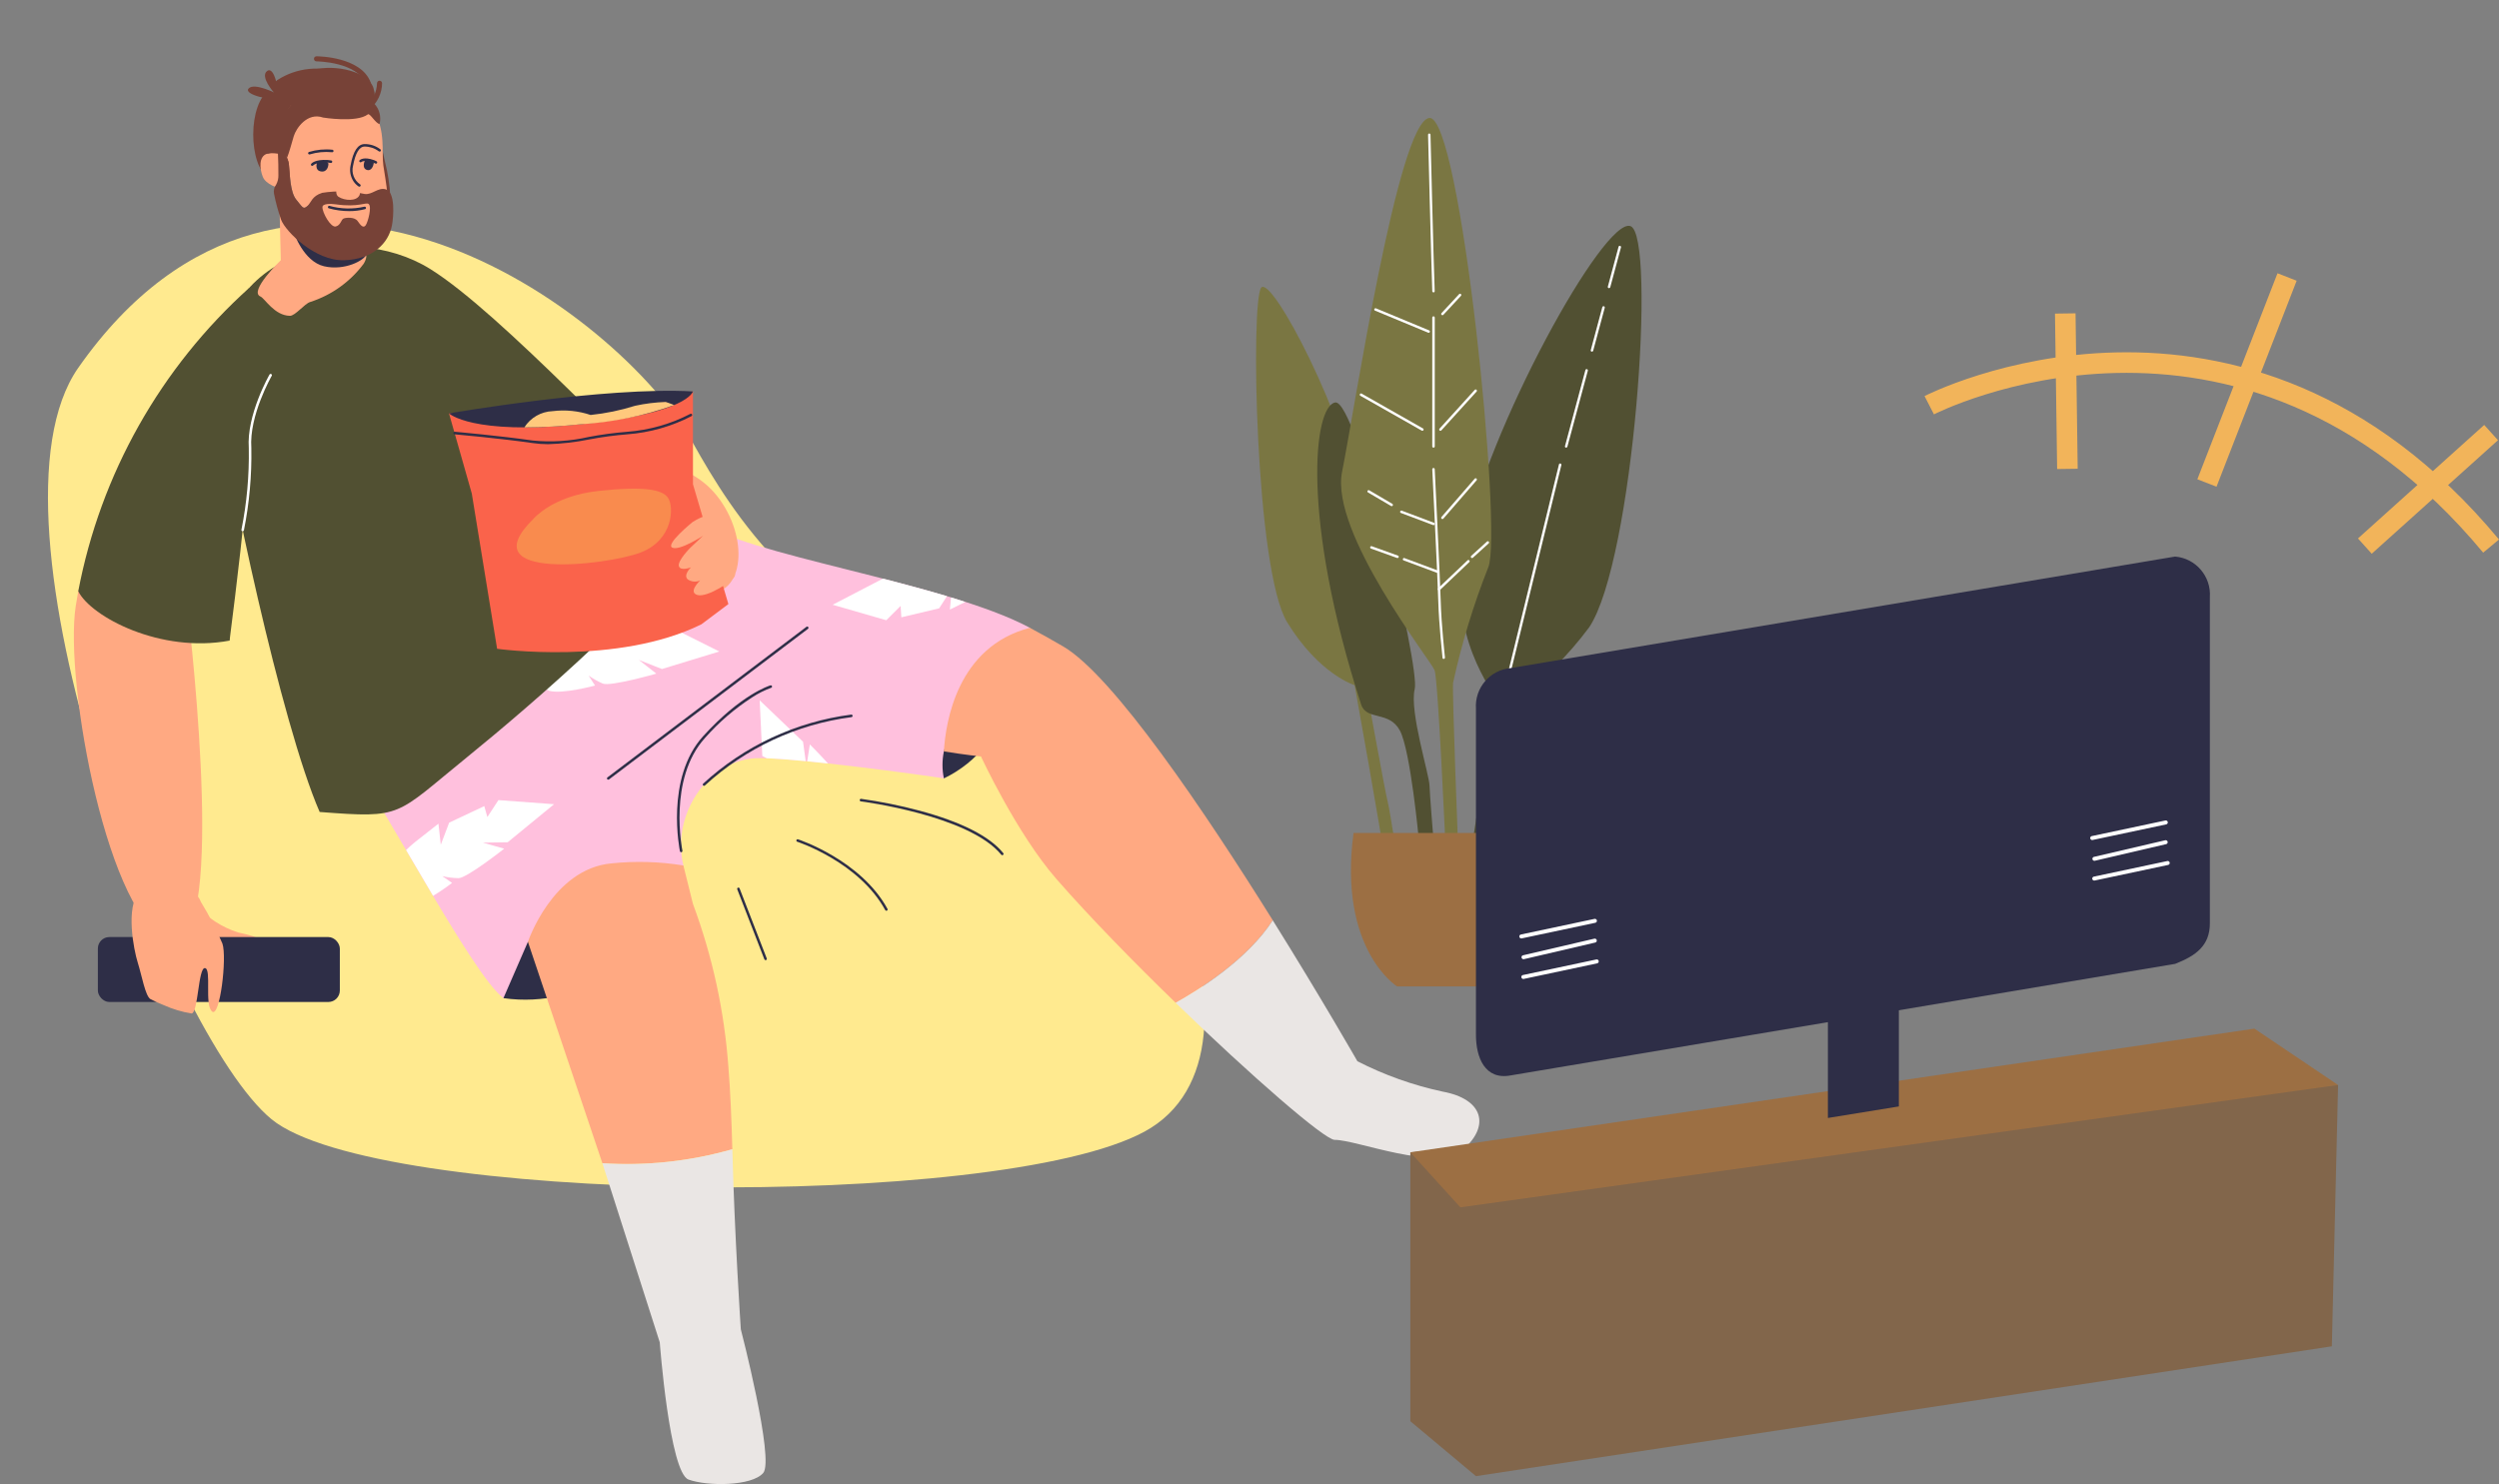 <?xml version="1.0" encoding="UTF-8"?>
<svg id="_圖層_1" data-name="圖層 1" xmlns="http://www.w3.org/2000/svg" viewBox="0 0 243.01 144.353">
  <rect x="0" y="0" width="243.01" height="144.353" fill="#808080" stroke="none"/>
  <defs>
    <style>
      .cls-1 {
        fill: #f98b4e;
      }

      .cls-2 {
        fill: #fff;
      }

      .cls-3 {
        fill: #ffa982;
      }

      .cls-4 {
        fill: #7a7642;
      }

      .cls-5 {
        fill: #fa634b;
      }

      .cls-6 {
        fill: #9c6f43;
      }

      .cls-7 {
        fill: #ffea8f;
      }

      .cls-8 {
        fill: #ffc97d;
      }

      .cls-9 {
        fill: #774237;
      }

      .cls-10 {
        fill: #eae6e4;
      }

      .cls-11 {
        fill: none;
        stroke: #f2b45a;
        stroke-miterlimit: 10;
        stroke-width: 2px;
      }

      .cls-12 {
        fill: #ffc0dd;
      }

      .cls-13 {
        fill: #82664b;
      }

      .cls-14 {
        fill: #515032;
      }

      .cls-15 {
        fill: #2e2e47;
      }
    </style>
  </defs>
  <g id="img_subscription" data-name="img subscription">
    <g id="Group_3752" data-name="Group 3752">
      <path id="Path_8508" data-name="Path 8508" class="cls-14" d="m144.377,84.9l2.76-16.569c2.825-2.05,5.322-4.518,7.404-7.32,4.306-6.436,6.574-38.096,4.011-39.018s-13.977,19.85-16.191,31.133c-1.748,8.913,3.054,14.189,2.994,14.802s-2.531,16.37-2.531,16.37l1.554.603Z"/>
      <path id="Path_8509" data-name="Path 8509" class="cls-4" d="m136.251,85.923s-1.128-7.378-1.302-7.911-2.284-12.181-2.284-12.181c.619-5.497.516-11.052-.306-16.522-1.379-8.619-8.654-22.489-9.708-21.342s-.585,27.5,2.518,32.565c3.103,5.065,6.561,6.119,6.561,6.119,0,0,2.75,15.343,2.867,16.631s.234,2.635.234,2.635l1.421.006Z"/>
      <path id="Path_8510" data-name="Path 8510" class="cls-14" d="m139.399,81.719s-.387-4.749-.387-5.271c0-1.035-1.978-7.27-1.44-9.425s-5.651-28.258-7.739-27.874-3.343,11.196,2.525,29.374c.516,1.598,2.735.583,3.775,2.544s1.842,10.652,1.842,10.652h1.424Z"/>
      <path id="Path_8511" data-name="Path 8511" class="cls-4" d="m141.782,82.129s-.568-14.521-.48-15.71c.835-3.834,1.981-7.594,3.425-11.243,1.406-3.383-2.691-44.053-5.737-43.702s-7.286,28.51-8.482,34.415c-1.197,5.905,8.643,18.377,8.994,19.3s1.052,16.936,1.052,16.936l1.229.004Z"/>
      <path id="Path_8512" data-name="Path 8512" class="cls-6" d="m131.623,81.02h17.761s1.936,9.6-3.266,14.93h-10.262s-5.744-3.578-4.234-14.93Z"/>
      <g id="Group_3734" data-name="Group 3734">
        <path id="Path_8513" data-name="Path 8513" class="cls-2" d="m139.399,28.438c-.063,0-.116-.048-.12-.111-.111-3.008-.407-15.094-.409-15.215-.002-.065.047-.119.111-.125.065-.004.121.046.125.111,0,.002,0,.005,0,.007,0,.123.293,12.208.409,15.212.003.065-.047.121-.111.126l-.004-.004Z"/>
      </g>
      <g id="Group_3735" data-name="Group 3735">
        <path id="Path_8514" data-name="Path 8514" class="cls-2" d="m139.399,43.541c-.067,0-.121-.053-.121-.119h0v-12.533c0-.067.054-.121.121-.121s.121.054.121.121v12.532c0,.066-.054.12-.12.12,0,0,0,0-.001,0Z"/>
      </g>
      <g id="Group_3736" data-name="Group 3736">
        <path id="Path_8515" data-name="Path 8515" class="cls-2" d="m140.395,64.097c-.063,0-.115-.049-.12-.111,0-.032-.353-3.251-.411-5.459s-.58-12.772-.585-12.878c-.004-.066.046-.122.111-.127.066-.004.123.045.127.111h0c0,.112.527,10.682.585,12.884s.406,5.404.41,5.436c.006.067-.043.127-.11.134,0,0,0,0,0,0l-.006.011Z"/>
      </g>
      <g id="Group_3737" data-name="Group 3737">
        <path id="Path_8516" data-name="Path 8516" class="cls-2" d="m138.316,41.901c-.021,0-.042-.005-.06-.016l-5.956-3.382c-.061-.028-.088-.1-.06-.161s.1-.088.161-.06c.006.003.012.006.018.01l5.956,3.382c.058.032.079.106.046.164,0,0,0,0,0,.001-.021.038-.061.062-.105.061Z"/>
      </g>
      <g id="Group_3738" data-name="Group 3738">
        <path id="Path_8517" data-name="Path 8517" class="cls-2" d="m140.073,41.901c-.03.001-.06-.01-.081-.031-.05-.044-.054-.12-.01-.17,0,0,0,0,0,0l3.426-3.777c.044-.05.12-.054.17-.009,0,0,0,0,0,0,.05.045.054.122.009.172h0s-3.426,3.777-3.426,3.777c-.023.025-.055.039-.089.039Z"/>
      </g>
      <g id="Group_3739" data-name="Group 3739">
        <path id="Path_8518" data-name="Path 8518" class="cls-2" d="m138.931,32.37c-.016,0-.032-.003-.047-.009l-5.185-2.151c-.059-.032-.081-.106-.049-.165.028-.051.087-.075.142-.058l5.184,2.151c.062.027.09.098.063.16-.019.044-.061.072-.109.073h0Z"/>
      </g>
      <g id="Group_3740" data-name="Group 3740">
        <path id="Path_8519" data-name="Path 8519" class="cls-2" d="m140.266,30.658c-.03,0-.06-.012-.082-.032-.049-.045-.051-.121-.006-.17,0,0,0,0,0,0l1.711-1.845c.045-.05.122-.054.172-.009.05.045.054.122.009.172,0,0-.001.002-.002.003l-1.712,1.844c-.023.025-.055.039-.089.039Z"/>
      </g>
      <g id="Group_3741" data-name="Group 3741">
        <path id="Path_8520" data-name="Path 8520" class="cls-2" d="m135.336,49.237c-.021,0-.042-.006-.06-.017l-2.245-1.318c-.058-.034-.077-.108-.043-.165.034-.058.108-.077.165-.043h0l2.244,1.317c.056.037.072.112.035.168-.021.033-.057.053-.096.055v.003Z"/>
      </g>
      <g id="Group_3742" data-name="Group 3742">
        <path id="Path_8521" data-name="Path 8521" class="cls-2" d="m139.399,51.081c-.014,0-.029-.002-.042-.008l-3.148-1.185c-.057-.035-.075-.11-.04-.167.026-.043.076-.065.126-.056l3.146,1.185c.062.023.095.092.072.154,0,0,0,.001,0,.002-.019.046-.064.075-.114.075Z"/>
      </g>
      <g id="Group_3743" data-name="Group 3743">
        <path id="Path_8522" data-name="Path 8522" class="cls-2" d="m140.266,50.488c-.067,0-.121-.055-.121-.122,0-.029.01-.057.029-.078l3.231-3.726c.044-.05.12-.056.17-.012.05.042.057.118.014.168,0,0-.001.002-.002.002l-3.231,3.727c-.023.026-.056.041-.091.041Z"/>
      </g>
      <g id="Group_3744" data-name="Group 3744">
        <path id="Path_8523" data-name="Path 8523" class="cls-2" d="m135.9,54.28c-.014,0-.028-.002-.041-.007l-2.547-.915c-.062-.026-.09-.098-.064-.159.024-.057.087-.086.146-.069l2.547.915c.063.024.095.094.071.156-.017.046-.061.078-.111.079Z"/>
      </g>
      <g id="Group_3745" data-name="Group 3745">
        <path id="Path_8524" data-name="Path 8524" class="cls-2" d="m139.809,55.737c-.014,0-.029-.003-.042-.008l-3.25-1.211c-.066-.011-.11-.074-.099-.14.011-.066.074-.11.14-.099.016.003.03.008.044.017l3.25,1.211c.063.024.095.094.071.156-.018.047-.063.078-.113.079v-.004Z"/>
      </g>
      <g id="Group_3746" data-name="Group 3746">
        <path id="Path_8525" data-name="Path 8525" class="cls-2" d="m139.941,57.427c-.033,0-.065-.014-.088-.038-.047-.047-.047-.123,0-.17l2.855-2.714c.047-.047.123-.047.17,0,0,0,0,0,0,0,.047.047.047.124,0,.172l-2.855,2.714c-.022.022-.051.036-.082.037Z"/>
      </g>
      <g id="Group_3747" data-name="Group 3747">
        <path id="Path_8526" data-name="Path 8526" class="cls-2" d="m143.147,54.28c-.067,0-.121-.056-.12-.123,0-.033.014-.065.039-.088l1.538-1.398c.053-.041.129-.031.17.022.037.047.033.114-.008.158l-1.538,1.398c-.022.02-.051.031-.081.031Z"/>
      </g>
      <g id="Group_3748" data-name="Group 3748">
        <path id="Path_8527" data-name="Path 8527" class="cls-2" d="m146.397,67.073c-.01.001-.019.001-.029,0-.065-.016-.104-.081-.089-.146l5.315-21.741c.01-.066.072-.112.138-.102.066.01.112.072.102.138,0,.007-.003.014-.005.021l-5.314,21.741c-.015.053-.063.089-.118.089Z"/>
      </g>
      <g id="Group_3749" data-name="Group 3749">
        <path id="Path_8528" data-name="Path 8528" class="cls-2" d="m156.469,28.026c-.01.002-.021.002-.031,0-.064-.017-.103-.084-.086-.148l1.04-3.868c.012-.066.075-.11.141-.098s.11.075.098.141c-.001.006-.003.013-.005.019l-1.04,3.87c-.016.051-.064.085-.117.085Z"/>
      </g>
      <g id="Group_3750" data-name="Group 3750">
        <path id="Path_8529" data-name="Path 8529" class="cls-2" d="m154.808,34.204c-.01.001-.021.001-.031,0-.064-.017-.103-.084-.086-.148l1.122-4.175c.013-.066.078-.108.143-.095.066.013.108.078.095.143-.001.005-.002.01-.004.015l-1.122,4.174c-.016.051-.063.086-.117.086Z"/>
      </g>
      <g id="Group_3751" data-name="Group 3751">
        <path id="Path_8530" data-name="Path 8530" class="cls-2" d="m152.301,43.541c-.01.002-.021.002-.031,0-.064-.017-.103-.084-.086-.148l1.988-7.406c.022-.063.091-.097.154-.076.058.02.092.079.08.139l-1.988,7.397c-.013.054-.061.093-.117.094Z"/>
      </g>
    </g>
    <g id="Group_3773" data-name="Group 3773">
      <path id="Path_8531" data-name="Path 8531" class="cls-7" d="m7.61,35.777c-10.242,14.632,8.72,64.841,18.8,73.094,10.08,8.253,70.584,8.954,84.88,1.204s-.114-39.136-16.567-43.928c-16.454-4.793-23.546-16.28-27.339-23.064-7.159-12.797-39.274-36.595-59.774-7.306Z"/>
      <path id="Path_8532" data-name="Path 8532" class="cls-12" d="m67.993,50.633c-.796-.655-1.892-1.61-3.192-2.778-3.685,6.517-17.449,11.368-25.223,13.284-6.844,1.687-10.609,1.614-11.816,1.523,1.114,2.627,2.481,5.14,4.08,7.503,4.977,7.162,14.033,24.647,17.113,26.921,3.201,0,7.695-1.121,13.056-3.222,4.61-1.806,4.387-7.589,4.443-9.684-1.177-4.832,2.264-10.097,6.901-10.421,3.077-.216,16.983,1.715,18.43,1.953,4.591-2.854,10.338-9.11,8.364-14.647-8.324-4.465-28.103-7.101-32.157-10.432Z"/>
      <g id="Group_3753" data-name="Group 3753">
        <path id="Path_8533" data-name="Path 8533" class="cls-2" d="m92.481,58.11l-.114,1.181,1.505-.739c-.455-.153-.918-.299-1.391-.442Z"/>
        <path id="Path_8534" data-name="Path 8534" class="cls-2" d="m85.868,56.279l-4.897,2.546,5.213,1.506,1.393-1.389.072,1.103,3.676-.871.763-1.189c-1.993-.59-4.103-1.155-6.219-1.706Z"/>
        <path id="Path_8535" data-name="Path 8535" class="cls-2" d="m65.095,60.94l-1.621,1.115.13-1.098-3.773.19-1.569,1.677.568-1.975-2.736.776c-2.232.797-4.354,1.873-6.316,3.202,1.088.959,2.309,1.756,3.625,2.367,1.272.356,4.46-.512,4.46-.512l-.629-.974c.433.309.897.572,1.385.783.74.307,5.206-.967,5.206-.967l-1.705-1.336,2.251.887,5.58-1.705-4.856-2.43Z"/>
        <path id="Path_8536" data-name="Path 8536" class="cls-2" d="m78.092,72.151l-4.219-4.032.257,5.421.444.218c.987.034,2.303.138,3.774.28l-.257-1.887Z"/>
        <path id="Path_8537" data-name="Path 8537" class="cls-2" d="m78.753,72.41l-.257,1.643c.651.063,1.33.134,2.022.21-.872-.964-1.766-1.853-1.766-1.853Z"/>
        <path id="Path_8538" data-name="Path 8538" class="cls-2" d="m49.03,82.55l-2.081-.589,2.419-.035,4.512-3.701-5.412-.399-1.077,1.647-.298-1.065-3.417,1.611-.814,2.146-.227-2.046-2.236,1.757c-.316.254-.62.523-.909.807.884,1.513,1.768,3.018,2.625,4.458.983-.595,1.847-1.26,1.847-1.26l-.953-.662c.518.122,1.047.188,1.579.198.796.009,4.443-2.868,4.443-2.868Z"/>
      </g>
      <path id="Path_8539" data-name="Path 8539" class="cls-14" d="m45.435,73.636c6.22-5.039,19.344-16.363,23.029-22.879-6.222-5.588-19.757-20.304-26.607-24.579-8.005-5.002-22.182-1.673-20.537,12.793.747,6.566,6.006,31.39,9.764,40.009,8.177.628,7.273.391,14.352-5.344Z"/>
      <path id="Path_8540" data-name="Path 8540" class="cls-3" d="m27.174,19.885l.134,5.424s-3.161,3.039-1.981,3.532c.422.175,1.35,1.857,2.867,1.878.518.007,1.437-1.202,1.978-1.346,2.081-.672,3.899-1.977,5.202-3.733,1.148-1.933-2.046-1.806-2.046-1.806l-6.153-3.948Z"/>
      <path id="Path_8541" data-name="Path 8541" class="cls-15" d="m28.567,22.602s.934,2.826,2.943,3.297,3.971-.592,4.112-1.17-7.055-2.127-7.055-2.127Z"/>
      <g id="Group_3759" data-name="Group 3759">
        <path id="Path_8542" data-name="Path 8542" class="cls-9" d="m36.352,10.26c-.596-1.361-1.669-2.458-3.017-3.084-2.091-.844-4.462-.618-6.357.605-1.005.782-.126.956-.319,1.241-.114.173-.5-.515-1.115.38-1.629,2.369-1.059,8.27,1.456,8.179s11.302-4.638,9.352-7.321Z"/>
        <path id="Path_8543" data-name="Path 8543" class="cls-9" d="m36.786,13.173c.252.816.462,1.644.63,2.48.301,1.153.483,2.334.543,3.524-.15.376-1.29-.267-1.43-.705s-.772-5.504.257-5.3Z"/>
        <path id="Path_8544" data-name="Path 8544" class="cls-3" d="m27.011,14.673c-.338.127-.687.222-1.042.282-.833.259-.721,1.478-.413,2.244s1.524,1.082,1.524,1.082c0,0,.191-1.137.208-1.443.103-.734.008-1.482-.277-2.166Z"/>
        <path id="Path_8545" data-name="Path 8545" class="cls-3" d="m28.087,15.943c.107,1.048.114,2.751.726,3.481s.66.982,1.063.625,7.326-.462,7.805-1.089c-.114-1.128-.304-2.202-.404-2.861-.185-1.231.257-3.431-.964-5.343s-5.93-2.325-7.697-.854c-1.072,1.057-1.583,2.557-1.379,4.048.012.171-.009.343-.064.506.49.354.818.89.913,1.487Z"/>
        <path id="Path_8546" data-name="Path 8546" class="cls-9" d="m37.512,18.415c-.759-.216-1.319.556-2.046.455-1.359-.292-2.761-.331-4.134-.114-1.032.325-1.05.938-1.453,1.294s-.455.105-1.063-.625-.62-2.433-.726-3.481c-.096-.593-.423-1.125-.909-1.478-.031.086-.087.161-.163.213.033.633.07,2.029.053,2.354.012.32-.063.637-.215.919-.192.253-.269.575-.211.887.17.864.402,1.714.693,2.544.455,1.17,3.339,4.017,6.123,3.931s4.338-1.655,4.661-3.427c.149-.829.335-3.201-.609-3.471Z"/>
        <path id="Path_8547" data-name="Path 8547" class="cls-3" d="m32.653,19.875c-.492-.07-1.286-.089-1.299.268-.022.52.801,2.018,1.3,1.885s.505-.674.766-.775,1.077-.157,1.357.249.556.739.785.407.614-1.819.285-2.069c-.269-.202-.974.354-3.195.035Z"/>
        <path id="Path_8548" data-name="Path 8548" class="cls-9" d="m36.404,10.092c-1.697-1.498-6.025-1.656-7.788-.185-1.123,1.02-1.936,2.336-2.345,3.797-.063.425-.164.844-.302,1.25.376-.131,1.747-.019,1.946.391.214-.522.481-1.537.649-2.092.239-.796,1.328-2.353,2.854-1.819,0,0,3.258.535,4.352-.309.2-.156.739.871,1.137.94.181-.7-.009-1.445-.502-1.973Z"/>
        <path id="Path_8549" data-name="Path 8549" class="cls-3" d="m34.297,17.515s.945.909.652,1.489-1.412.533-2.033.139.147-2.389,1.38-1.628Z"/>
        <g id="Group_3754" data-name="Group 3754">
          <path id="Path_8550" data-name="Path 8550" class="cls-15" d="m34.952,18.164c-.022,0-.043-.005-.063-.016-.199-.129-.37-.297-.502-.493-.308-.461-.415-1.027-.296-1.569.257-1.395.706-2.072,1.372-2.073h0c.55-.004,1.086.175,1.523.509.056.039.069.117.03.173-.039.056-.117.069-.173.03-.006-.004-.012-.01-.018-.015-.394-.295-.872-.455-1.364-.455h0c-.521,0-.9.63-1.129,1.87-.175.685.098,1.406.682,1.804.058.036.076.111.04.169-.022.036-.061.058-.103.058v.008Z"/>
        </g>
        <g id="Group_3755" data-name="Group 3755">
          <path id="Path_8551" data-name="Path 8551" class="cls-15" d="m30.083,15.023c-.068,0-.123-.057-.122-.126,0-.053.036-.1.087-.116.74-.224,1.518-.297,2.287-.215.066.014.109.079.095.146,0,0,0,0,0,.001-.015.066-.08.108-.147.094-.727-.071-1.461,0-2.16.211-.013.004-.026.005-.04.005Z"/>
        </g>
        <g id="Group_3756" data-name="Group 3756">
          <path id="Path_8552" data-name="Path 8552" class="cls-15" d="m30.357,16.135c-.027,0-.053-.009-.075-.025-.053-.04-.065-.116-.025-.171.034-.045.364-.443,1.592-.38l.352.047c.068.009.116.071.107.139-.009.067-.071.115-.139.107l-.341-.047c-1.08-.056-1.364.28-1.37.283-.025.03-.062.048-.101.047Z"/>
        </g>
        <path id="Path_8553" data-name="Path 8553" class="cls-15" d="m30.821,15.845s-.25.715.375.828.749-.526.738-.753-.618-.429-1.113-.075Z"/>
        <g id="Group_3757" data-name="Group 3757">
          <path id="Path_8554" data-name="Path 8554" class="cls-15" d="m36.557,15.924c-.018,0-.036-.005-.052-.013l-.248-.114c-.811-.289-1.113-.04-1.116-.038-.051.044-.128.039-.174-.01-.045-.05-.042-.126.007-.172.04-.038.416-.354,1.372-.01h.011l.254.12c.061.03.087.103.058.165-.02.043-.064.071-.111.07Z"/>
        </g>
        <path id="Path_8555" data-name="Path 8555" class="cls-15" d="m35.464,15.655s-.3.682.185.863.673-.437.697-.662-.435-.494-.882-.201Z"/>
        <path id="Path_8556" data-name="Path 8556" class="cls-9" d="m35.808,10.716c.566-.506.778-1.299.54-2.02-.277-1.478-3.085-2.41-5.486-1.997s-4.206,1.566-4.245,2.542,7.1,2.626,9.191,1.476Z"/>
        <g id="Group_3758" data-name="Group 3758">
          <path id="Path_8557" data-name="Path 8557" class="cls-15" d="m33.965,20.536c-.676,0-1.348-.092-1.998-.274-.064-.024-.097-.095-.073-.159.022-.059.085-.092.146-.077,1.107.307,2.274.334,3.394.08.066-.017.133.022.151.088.018.065-.019.132-.083.15,0,0-.002,0-.003,0-.501.131-1.016.196-1.534.192Z"/>
        </g>
      </g>
      <path id="Path_8558" data-name="Path 8558" class="cls-3" d="m60.719,44.766s5.813-.559,8.999,3.465,2.651,9.725-1.023,9.445-14.459-10.172-7.976-12.91Z"/>
      <path id="Path_8559" data-name="Path 8559" class="cls-5" d="m43.661,40.208l2.217,7.797,2.462,15.103s11.737,1.641,19.864-2.38l2.626-1.97-3.444-11.655v-9.028l-23.724,2.134Z"/>
      <path id="Path_8560" data-name="Path 8560" class="cls-15" d="m43.661,40.208s15.185-2.627,23.722-2.134c0,0-.455,2.134-10.999,3.201-10.545,1.067-12.723-1.067-12.723-1.067Z"/>
      <path id="Path_8561" data-name="Path 8561" class="cls-15" d="m48.955,97.089l2.38-5.476,11.276-4.466.391,5.397s-6.131,5.682-14.047,4.545Z"/>
      <path id="Path_8562" data-name="Path 8562" class="cls-3" d="m19.094,88.072c1.096,1.222,2.497,2.129,4.061,2.628,2.108.437,3.06.957,2.816,1.769s-4.258.227-4.888-.455c-.778-1.253-1.443-2.572-1.988-3.942Z"/>
      <path id="Path_8563" data-name="Path 8563" class="cls-3" d="m67.36,50.77s1.911-1.25,2.728-.545c.461.425.54,1.124.184,1.64.444.148.831.429,1.108.806.265.516-.499,1.077-.499,1.077,0,0,.704.234.796.584s-.499,1.077-.499,1.077c.228.102.348.354.283.596-.094.444-2.674,2.146-3.638,1.871s.266-1.419.266-1.419c-.393.182-.854.144-1.212-.101-.472-.431.319-1.173.319-1.173,0,0-1.023.406-1.179-.114s1.108-1.786,1.108-1.786l1.243-1.172s-2.251,1.478-2.985,1.162,1.976-2.503,1.976-2.503Z"/>
      <rect id="Rectangle_1477" data-name="Rectangle 1477" class="cls-15" x="9.517" y="91.147" width="23.529" height="6.316" rx="1.117" ry="1.117"/>
      <path id="Path_8564" data-name="Path 8564" class="cls-3" d="m19.528,87.713c.8,1.305,1.503,2.667,2.103,4.075.455,1.345-.247,7.261-1.009,6.601s-.028-4.137-.688-4.223-.652,4.355-1.303,4.414c-.936-.15-1.847-.423-2.711-.813-.441-.167-.871-.362-1.288-.583-.5-.285-.846-2.318-1.24-3.563s-1.192-5.376.15-6.89,5.268-.954,5.986.981Z"/>
      <g id="Group_3760" data-name="Group 3760">
        <path id="Path_8565" data-name="Path 8565" class="cls-3" d="m7.61,57.509c-.086.477-.169.958-.246,1.447-1.146,7.442,3.232,30.844,9.175,32.512,5.512,1.551,2.16-28.409,1.648-32.754-3.571.297-7.165-.112-10.578-1.205Z"/>
        <path id="Path_8566" data-name="Path 8566" class="cls-14" d="m24.237,28c-8.621,7.753-14.462,18.119-16.628,29.509,1.237,2.49,8.019,6.067,14.725,4.801-.04-.34,3.623-25.42,1.903-34.31Z"/>
      </g>
      <path id="Path_8567" data-name="Path 8567" class="cls-15" d="m91.785,73.089c-.178.866-.178,1.76,0,2.626,1.611-.774,3.025-1.905,4.134-3.306,1.845-2.333-3.128-3.463-4.134.68Z"/>
      <g id="Group_3761" data-name="Group 3761">
        <path id="Path_8568" data-name="Path 8568" class="cls-15" d="m53.3,43.206c-.518,0-1.036-.038-1.548-.114-3.017-.441-7.512-.845-7.557-.848-.068-.009-.116-.071-.107-.139.008-.064.064-.111.129-.108.045,0,4.547.408,7.571.85,1.832.181,3.682.063,5.477-.349,1.236-.234,2.484-.401,3.738-.501,2.14-.162,4.226-.755,6.132-1.743.062-.028.136-.001.164.061.025.055.007.12-.043.154-1.938,1.005-4.06,1.609-6.237,1.774-1.245.099-2.484.265-3.712.498-1.32.269-2.66.424-4.006.464Z"/>
      </g>
      <g id="Group_3762" data-name="Group 3762">
        <path id="Path_8569" data-name="Path 8569" class="cls-15" d="m66.239,82.894c-.058,0-.108-.041-.121-.098-.015-.07-1.451-7.101,2.254-11.181,3.685-4.058,6.44-4.919,6.555-4.953.067-.015.133.028.148.095.013.06-.019.12-.076.142-.648.235-1.266.545-1.843.923-1.708,1.102-3.257,2.434-4.6,3.959-3.621,3.987-2.21,10.895-2.195,10.964.014.067-.029.132-.095.147l-.026.002Z"/>
      </g>
      <g id="Group_3763" data-name="Group 3763">
        <path id="Path_8570" data-name="Path 8570" class="cls-15" d="m68.463,76.436c-.068,0-.123-.057-.123-.125,0-.031.012-.06.033-.083,3.991-3.671,9.019-6.018,14.396-6.719.066-.011.129.035.139.101,0,.001,0,.002,0,.004.009.067-.037.13-.105.14-5.322.693-10.3,3.013-14.252,6.644-.023.025-.056.039-.09.039Z"/>
      </g>
      <g id="Group_3764" data-name="Group 3764">
        <path id="Path_8571" data-name="Path 8571" class="cls-15" d="m59.147,75.839c-.039,0-.075-.018-.099-.049-.041-.054-.03-.131.024-.173l19.35-14.647c.054-.041.132-.03.173.024.041.054.03.132-.024.173h0l-19.349,14.647c-.022.016-.048.025-.075.025Z"/>
      </g>
      <path id="Path_8572" data-name="Path 8572" class="cls-8" d="m65.567,39.396c-.361-.148-.739-.259-.832-.299-1.003.035-2,.159-2.981.373-1.406.443-2.853.742-4.32.894-1.186-.399-2.447-.526-3.689-.372-1.124.04-2.157.632-2.759,1.582,1.804-.008,3.606-.107,5.4-.298,3.134-.186,6.226-.819,9.181-1.88Z"/>
      <path id="Path_8573" data-name="Path 8573" class="cls-1" d="m51.864,50.476s1.847-2.235,6.308-2.719,6.224-.15,6.792.671.568,4.092-2.7,5.327-16.591,2.795-10.4-3.278Z"/>
      <g id="Group_3765" data-name="Group 3765">
        <path id="Path_8574" data-name="Path 8574" class="cls-9" d="m35.808,10.664c-.136,0-.247-.109-.248-.245,0-.077.035-.149.095-.196.621-.532.987-1.303,1.007-2.12-.003-.136.105-.249.241-.252.136-.003.249.105.252.241h0c-.012.974-.448,1.893-1.194,2.519-.044.035-.098.054-.153.053Z"/>
      </g>
      <g id="Group_3766" data-name="Group 3766">
        <path id="Path_8575" data-name="Path 8575" class="cls-9" d="m35.808,8.345c-.102-.001-.192-.065-.227-.16-.82-2.18-4.766-2.216-4.806-2.216-.136,0-.246-.111-.246-.247,0-.136.11-.246.246-.246h0c.176,0,4.328.036,5.267,2.535.048.127-.016.27-.143.318,0,0,0,0,0,0-.028.01-.058.016-.089.016Z"/>
      </g>
      <path id="Path_8576" data-name="Path 8576" class="cls-9" d="m26.654,9.022s-1.406-1.568-.682-2.112,1.167,2.012.958,2.208-.276-.095-.276-.095Z"/>
      <path id="Path_8577" data-name="Path 8577" class="cls-9" d="m26.95,9.135s-2.212-1.146-2.771-.531,2.387,1.202,2.641.964.131-.433.131-.433Z"/>
      <g id="Group_3767" data-name="Group 3767">
        <path id="Path_8578" data-name="Path 8578" class="cls-2" d="m23.599,51.674h-.024c-.067-.013-.11-.077-.097-.144,0,0,0,0,0-.001.522-2.61.762-5.269.715-7.931-.235-3.243,1.995-7.13,2.017-7.168.034-.059.109-.079.168-.045,0,0,.001,0,.002.001.058.033.079.107.046.166,0,0,0,.002-.001.002-.022.039-2.214,3.865-1.984,7.026.047,2.684-.194,5.366-.72,7.998-.013.057-.063.097-.122.097Z"/>
      </g>
      <g id="Group_3768" data-name="Group 3768">
        <path id="Path_8579" data-name="Path 8579" class="cls-3" d="m123.77,89.517c-6.578-10.533-15.479-23.753-20.372-26.631-1.014-.596-2.105-1.204-3.248-1.819-7.063,1.835-8.195,9.163-8.364,12.021,2.023.332,3.607.492,3.607.492,0,0,3.465,7.491,7.349,11.936,3.228,3.69,7.442,8.01,11.585,12.029,2.195-1.224,6.973-4.183,9.443-8.029Z"/>
        <path id="Path_8580" data-name="Path 8580" class="cls-10" d="m140.253,106.173c-2.868-.618-5.642-1.608-8.254-2.944,0,0-3.524-6.167-8.232-13.712-2.47,3.846-7.248,6.805-9.443,8.026,7.365,7.145,14.503,13.335,15.46,13.33,2.16-.015,9.911,3.168,12.497.931s2.039-4.892-2.027-5.63Z"/>
      </g>
      <g id="Group_3769" data-name="Group 3769">
        <path id="Path_8581" data-name="Path 8581" class="cls-3" d="m71.213,111.785c-.075-2.918-.196-5.728-.383-8.007-.39-5.423-1.551-10.762-3.447-15.858-.326-1.357-.654-2.604-.929-3.737-2.312-.374-4.663-.443-6.992-.203-5.734.529-8.126,7.633-8.126,7.633l7.241,21.532c4.259.277,8.533-.183,12.635-1.36Z"/>
        <path id="Path_8582" data-name="Path 8582" class="cls-10" d="m72.039,129.3s-.606-9.041-.825-17.515c-4.102,1.178-8.376,1.64-12.635,1.364l5.578,17.422s.951,12.673,2.798,13.345,6.156.651,7.264-.641-2.179-13.974-2.179-13.974Z"/>
      </g>
      <g id="Group_3770" data-name="Group 3770">
        <path id="Path_8583" data-name="Path 8583" class="cls-15" d="m86.197,88.588c-.047.002-.091-.023-.114-.064-2.553-4.67-8.498-6.63-8.558-6.649-.065-.02-.101-.088-.081-.153,0,0,0-.002,0-.002.022-.064.091-.1.156-.08.06.019,6.098,2.008,8.7,6.765.032.06.011.135-.049.168-.017.009-.036.014-.055.015Z"/>
      </g>
      <g id="Group_3771" data-name="Group 3771">
        <path id="Path_8584" data-name="Path 8584" class="cls-15" d="m97.464,83.185c-.037,0-.072-.016-.095-.045-3.118-3.829-13.563-5.178-13.667-5.192-.067-.012-.112-.077-.1-.144.011-.062.067-.106.131-.102,1.921.268,3.823.654,5.696,1.155,4.058,1.096,6.795,2.484,8.131,4.126.043.053.036.131-.017.174-.022.018-.05.027-.078.027Z"/>
      </g>
      <g id="Group_3772" data-name="Group 3772">
        <path id="Path_8585" data-name="Path 8585" class="cls-15" d="m74.445,93.394c-.05,0-.095-.032-.114-.078l-2.634-6.801c-.031-.06-.008-.134.052-.166s.134-.008.166.052c.004.008.007.016.01.025l2.635,6.8c.024.064-.007.135-.07.16-.014.005-.029.008-.044.008Z"/>
      </g>
    </g>
    <g id="Group_3784" data-name="Group 3784">
      <path id="Path_8586" data-name="Path 8586" class="cls-13" d="m137.145,112.083v26.158l6.38,5.343,83.231-12.628.607-25.42-90.218,6.547Z"/>
      <path id="Path_8587" data-name="Path 8587" class="cls-6" d="m137.145,112.083l82.082-12.028,8.135,5.482-85.353,11.9-4.864-5.354Z"/>
      <g id="Group_3783" data-name="Group 3783">
        <g id="Group_3774" data-name="Group 3774">
          <path id="Path_8588" data-name="Path 8588" class="cls-15" d="m211.514,54.136l-64.609,10.85c-2.014.174-3.517,1.93-3.379,3.947v31.726c0,2.171.856,4.42,3.379,3.946l64.611-10.85c2.021-.79,3.379-1.776,3.379-3.946v-31.727c.138-2.017-1.366-3.773-3.381-3.946Z"/>
        </g>
        <path id="Path_8589" data-name="Path 8589" class="cls-15" d="m177.75,94.167v14.578l6.9-1.122v-15.322l-6.9,1.866Z"/>
        <g id="Group_3778" data-name="Group 3778">
          <g id="Group_3775" data-name="Group 3775">
            <path id="Path_8590" data-name="Path 8590" class="cls-2" d="m203.451,81.709c-.107,0-.193-.085-.194-.192,0-.092.064-.171.154-.19l7.149-1.517c.103-.028.209.033.237.136.028.103-.033.209-.135.237-.007.002-.014.003-.021.005l-7.149,1.517c-.013.003-.026.005-.04.005Z"/>
          </g>
          <g id="Group_3776" data-name="Group 3776">
            <path id="Path_8591" data-name="Path 8591" class="cls-2" d="m203.648,85.652c-.107,0-.193-.087-.193-.193,0-.091.064-.17.154-.189l7.149-1.517c.104-.022.207.045.229.149.022.104-.045.207-.149.229l-7.149,1.517c-.014.002-.027.004-.041.004Z"/>
          </g>
          <g id="Group_3777" data-name="Group 3777">
            <path id="Path_8592" data-name="Path 8592" class="cls-2" d="m203.664,83.73c-.107,0-.193-.086-.193-.193,0-.09.062-.168.149-.188l6.936-1.617c.104-.024.208.04.232.144s-.04.208-.144.232h0l-6.936,1.617c-.014.004-.029.005-.044.005Z"/>
          </g>
        </g>
        <g id="Group_3782" data-name="Group 3782">
          <g id="Group_3779" data-name="Group 3779">
            <path id="Path_8593" data-name="Path 8593" class="cls-2" d="m147.935,91.281c-.107,0-.193-.087-.193-.193,0-.091.064-.17.154-.189l7.149-1.517c.103-.028.209.033.237.136.028.103-.033.209-.135.237-.007.002-.014.003-.021.005l-7.149,1.517c-.013.003-.027.005-.041.005Z"/>
          </g>
          <g id="Group_3780" data-name="Group 3780">
            <path id="Path_8594" data-name="Path 8594" class="cls-2" d="m148.133,95.224c-.107,0-.193-.085-.194-.192,0-.092.064-.171.154-.19l7.149-1.517c.105-.018.205.053.222.158.017.099-.045.193-.141.219l-7.149,1.517c-.013.003-.027.005-.041.005Z"/>
          </g>
          <g id="Group_3781" data-name="Group 3781">
            <path id="Path_8595" data-name="Path 8595" class="cls-2" d="m148.148,93.302c-.107,0-.193-.087-.192-.194,0-.09.062-.167.149-.187l6.936-1.617c.104-.024.208.04.232.144s-.04.208-.144.232l-6.937,1.617c-.014.004-.029.005-.044.005Z"/>
          </g>
        </g>
      </g>
    </g>
    <line id="Line_315" data-name="Line 315" class="cls-11" x1="200.833" y1="30.49" x2="201.041" y2="45.609"/>
    <line id="Line_316" data-name="Line 316" class="cls-11" x1="222.403" y1="26.943" x2="214.609" y2="46.98"/>
    <line id="Line_317" data-name="Line 317" class="cls-11" x1="242.241" y1="42.076" x2="229.965" y2="53.118"/>
    <path id="Path_8596" data-name="Path 8596" class="cls-11" d="m187.605,39.416s30.271-15.6,54.636,13.7"/>
  </g>
</svg>